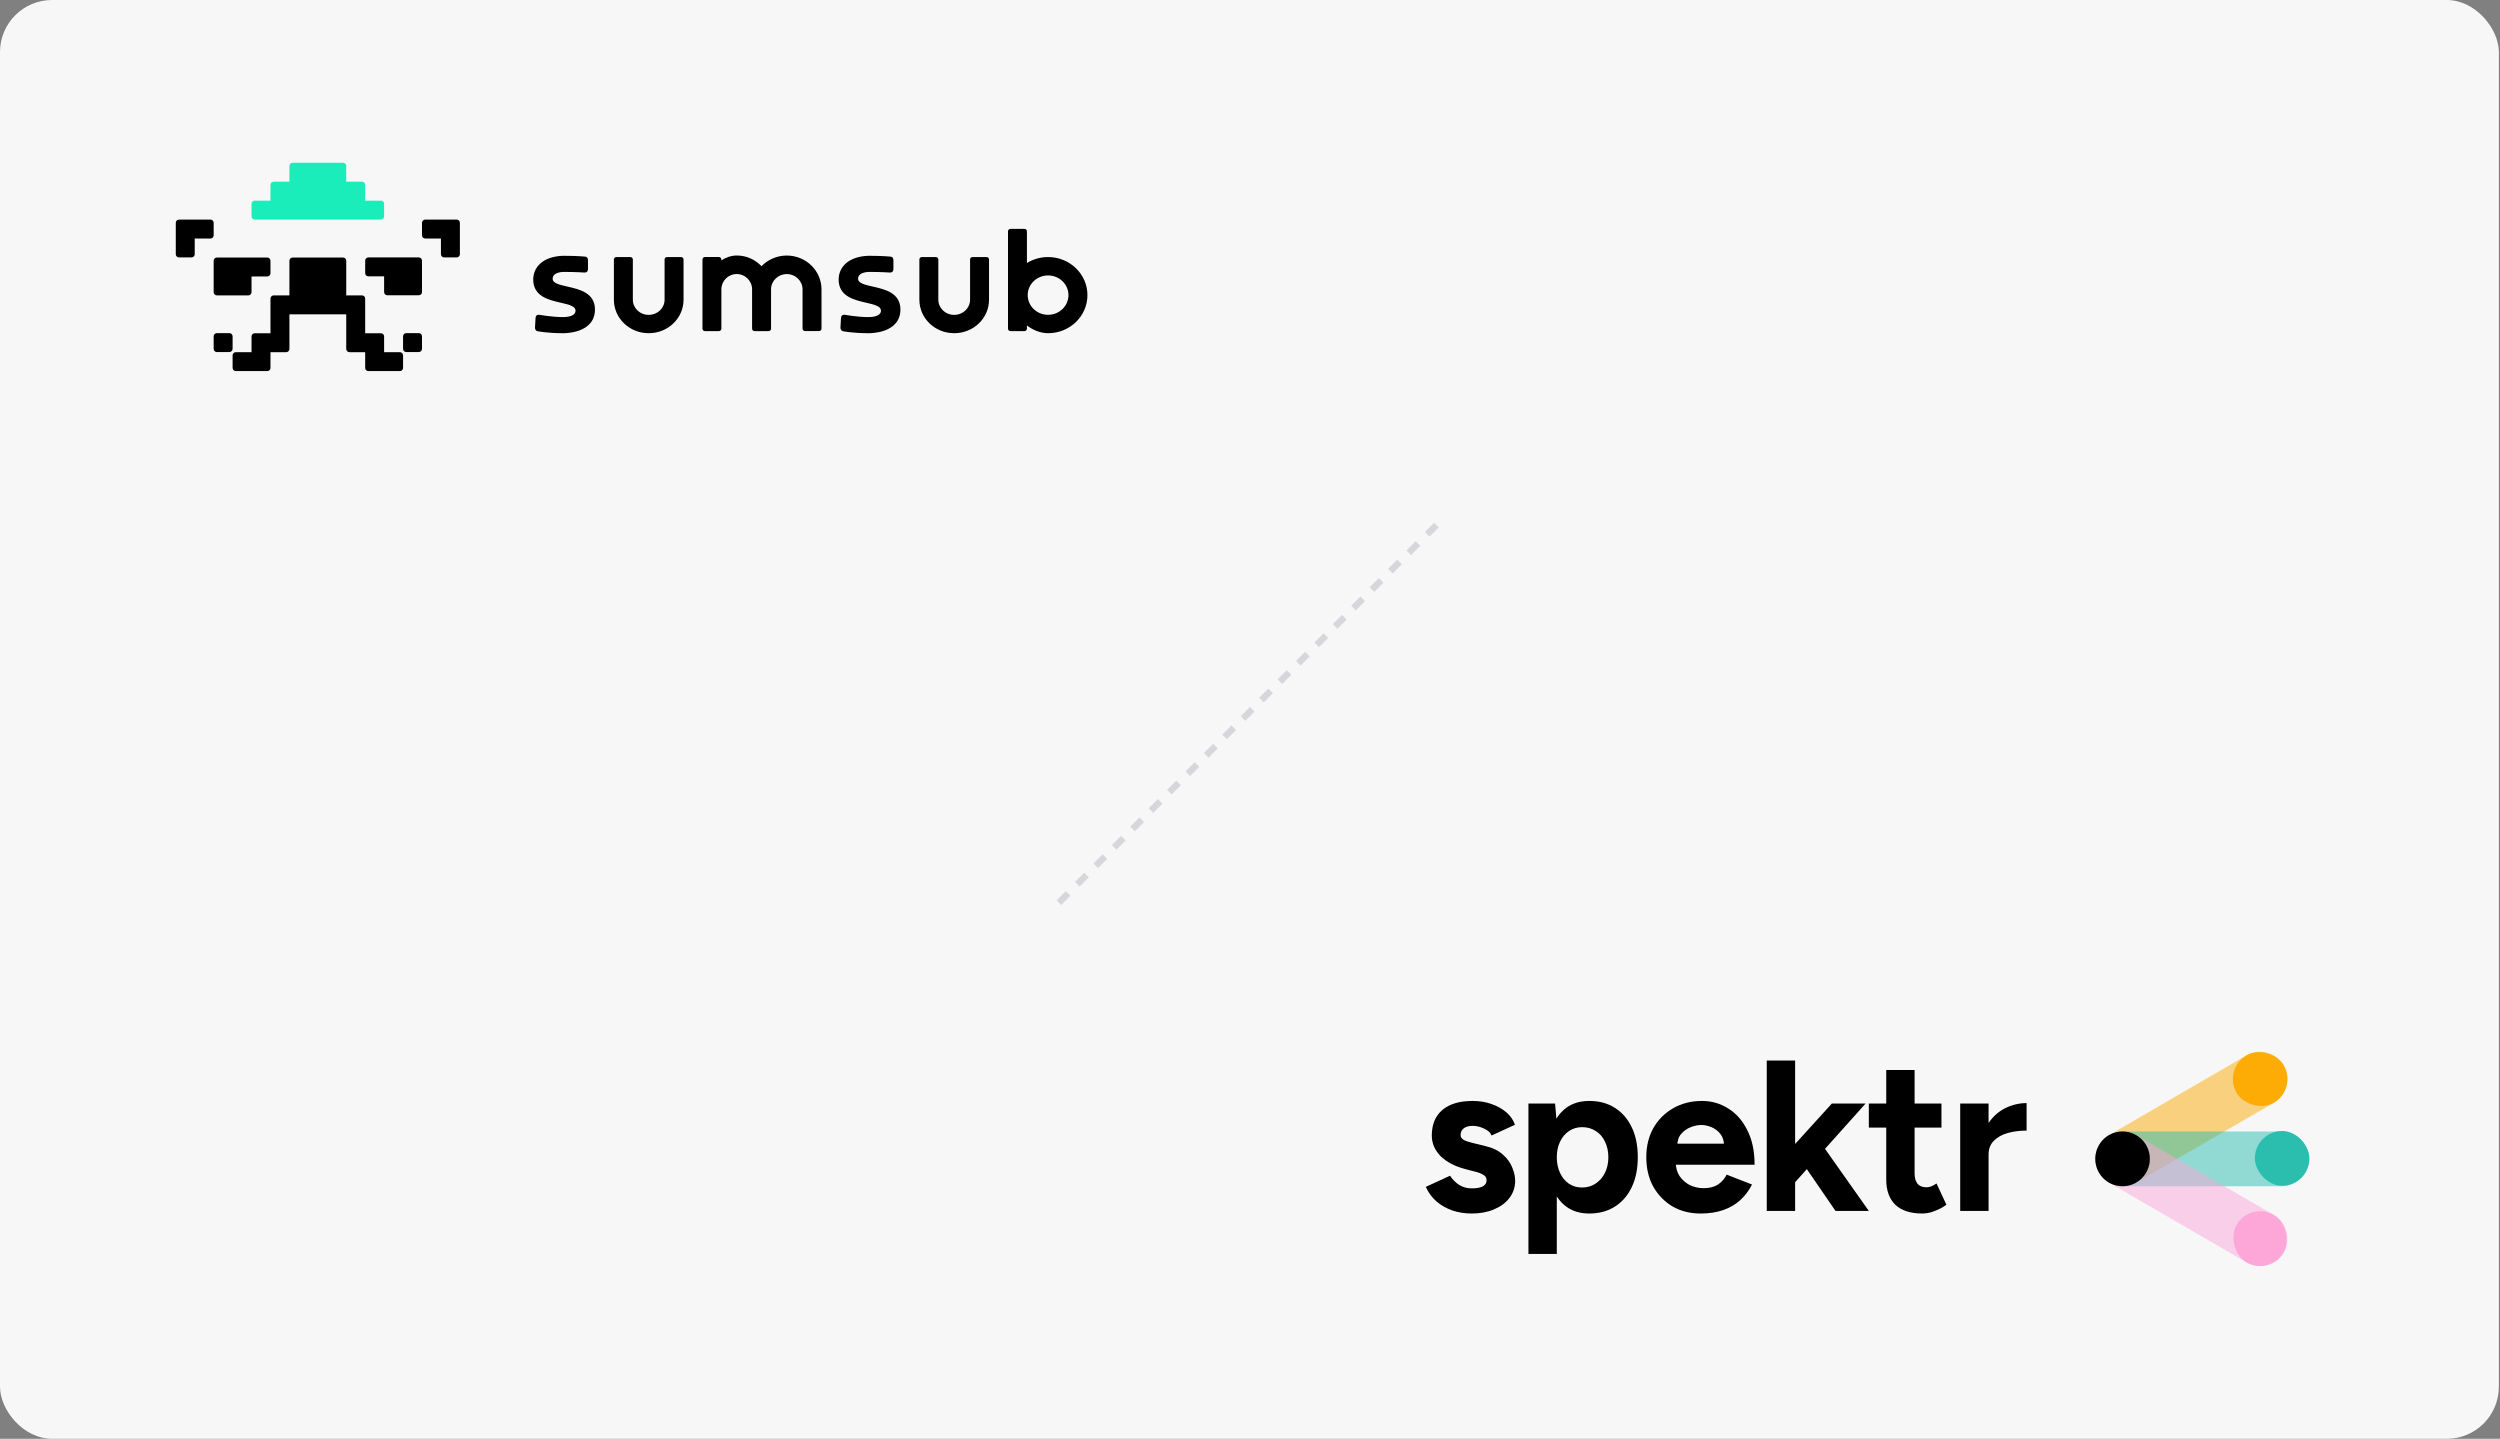 <svg width="384" height="221" viewBox="0 0 384 221" fill="none" xmlns="http://www.w3.org/2000/svg">
<rect x="0" y="0" width="384" height="221" fill="#808080" stroke="none"/>
<rect width="383.826" height="221" rx="8" fill="#F7F7F8"/>
<line x1="162.646" y1="138.646" x2="220.646" y2="80.646" stroke="#D7D7DB" stroke-dasharray="2 2"/>
<path d="M226.062 186.396C225.006 186.396 224.016 186.242 223.092 185.934C222.168 185.604 221.354 185.142 220.65 184.548C219.946 183.932 219.396 183.184 219 182.304L222.729 180.588C223.059 181.116 223.51 181.578 224.082 181.974C224.654 182.348 225.314 182.535 226.062 182.535C226.788 182.535 227.349 182.436 227.745 182.238C228.141 182.018 228.339 181.71 228.339 181.314C228.339 180.918 228.174 180.632 227.844 180.456C227.536 180.258 227.107 180.093 226.557 179.961L225.039 179.565C223.455 179.147 222.201 178.487 221.277 177.585C220.375 176.661 219.924 175.605 219.924 174.417C219.924 172.723 220.463 171.414 221.541 170.49C222.641 169.566 224.192 169.104 226.194 169.104C227.228 169.104 228.185 169.258 229.065 169.566C229.967 169.874 230.737 170.303 231.375 170.853C232.013 171.403 232.453 172.041 232.695 172.767L229.098 174.417C228.944 173.977 228.57 173.625 227.976 173.361C227.382 173.075 226.788 172.932 226.194 172.932C225.6 172.932 225.138 173.064 224.808 173.328C224.5 173.57 224.346 173.911 224.346 174.351C224.346 174.637 224.5 174.879 224.808 175.077C225.116 175.253 225.556 175.407 226.128 175.539L228.273 176.067C229.351 176.331 230.209 176.76 230.847 177.354C231.507 177.926 231.98 178.575 232.266 179.301C232.574 180.005 232.728 180.698 232.728 181.38C232.728 182.37 232.431 183.25 231.837 184.02C231.265 184.768 230.473 185.351 229.461 185.769C228.471 186.187 227.338 186.396 226.062 186.396Z" fill="black"/>
<path d="M234.768 192.6V169.5H238.86L239.124 172.536V192.6H234.768ZM244.107 186.396C242.721 186.396 241.544 186.044 240.576 185.34C239.63 184.636 238.904 183.635 238.398 182.337C237.892 181.039 237.639 179.51 237.639 177.75C237.639 175.968 237.892 174.439 238.398 173.163C238.904 171.865 239.63 170.864 240.576 170.16C241.544 169.456 242.721 169.104 244.107 169.104C245.625 169.104 246.934 169.456 248.034 170.16C249.156 170.864 250.025 171.865 250.641 173.163C251.257 174.439 251.565 175.968 251.565 177.75C251.565 179.51 251.257 181.039 250.641 182.337C250.025 183.635 249.156 184.636 248.034 185.34C246.934 186.044 245.625 186.396 244.107 186.396ZM242.985 182.403C243.777 182.403 244.47 182.205 245.064 181.809C245.68 181.413 246.164 180.863 246.516 180.159C246.868 179.455 247.044 178.652 247.044 177.75C247.044 176.848 246.868 176.045 246.516 175.341C246.186 174.637 245.713 174.098 245.097 173.724C244.503 173.328 243.81 173.13 243.018 173.13C242.27 173.13 241.599 173.328 241.005 173.724C240.411 174.12 239.949 174.67 239.619 175.374C239.289 176.056 239.124 176.848 239.124 177.75C239.124 178.652 239.289 179.455 239.619 180.159C239.949 180.863 240.4 181.413 240.972 181.809C241.566 182.205 242.237 182.403 242.985 182.403Z" fill="black"/>
<path d="M261.22 186.396C259.592 186.396 258.151 186.033 256.897 185.307C255.643 184.559 254.653 183.536 253.927 182.238C253.223 180.94 252.871 179.444 252.871 177.75C252.871 176.056 253.234 174.56 253.96 173.262C254.708 171.964 255.72 170.952 256.996 170.226C258.294 169.478 259.779 169.104 261.451 169.104C262.903 169.104 264.234 169.489 265.444 170.259C266.676 171.007 267.655 172.118 268.381 173.592C269.129 175.044 269.503 176.815 269.503 178.905H256.996L257.392 178.509C257.392 179.323 257.59 180.038 257.986 180.654C258.404 181.248 258.932 181.71 259.57 182.04C260.23 182.348 260.934 182.502 261.682 182.502C262.584 182.502 263.321 182.315 263.893 181.941C264.465 181.545 264.905 181.039 265.213 180.423L269.107 181.941C268.645 182.865 268.04 183.668 267.292 184.35C266.566 185.01 265.697 185.516 264.685 185.868C263.673 186.22 262.518 186.396 261.22 186.396ZM257.623 176.067L257.227 175.671H265.18L264.817 176.067C264.817 175.275 264.63 174.648 264.256 174.186C263.882 173.702 263.42 173.35 262.87 173.13C262.342 172.91 261.825 172.8 261.319 172.8C260.813 172.8 260.274 172.91 259.702 173.13C259.13 173.35 258.635 173.702 258.217 174.186C257.821 174.648 257.623 175.275 257.623 176.067Z" fill="black"/>
<path d="M275.533 181.809L272.926 178.806L281.374 169.5H286.555L275.533 181.809ZM271.375 186V162.9H275.731V186H271.375ZM281.935 186L276.457 178.014L279.295 175.011L287.05 186H281.935Z" fill="black"/>
<path d="M295.27 186.396C293.444 186.396 292.058 185.945 291.112 185.043C290.188 184.141 289.726 182.854 289.726 181.182V164.352H294.082V180.225C294.082 180.929 294.236 181.468 294.544 181.842C294.852 182.194 295.303 182.37 295.897 182.37C296.117 182.37 296.359 182.326 296.623 182.238C296.887 182.128 297.162 181.974 297.448 181.776L298.966 185.043C298.438 185.439 297.844 185.758 297.184 186C296.546 186.264 295.908 186.396 295.27 186.396ZM287.053 173.196V169.5H298.207V173.196H287.053Z" fill="black"/>
<path d="M304.158 177.321C304.158 175.539 304.499 174.065 305.181 172.899C305.885 171.733 306.776 170.864 307.854 170.292C308.954 169.72 310.098 169.434 311.286 169.434V173.658C310.274 173.658 309.317 173.779 308.415 174.021C307.535 174.263 306.82 174.659 306.27 175.209C305.72 175.759 305.445 176.463 305.445 177.321H304.158ZM301.089 186V169.5H305.445V186H301.089Z" fill="black"/>
<path opacity="0.5" d="M322.402 180.105C321.245 178.093 321.931 175.52 323.935 174.358L345.065 162.103C347.069 160.941 349.63 161.631 350.786 163.643C351.943 165.655 351.257 168.228 349.254 169.39L328.123 181.645C326.119 182.807 323.558 182.117 322.402 180.105Z" fill="#FCAC04"/>
<rect width="8.387" height="8.405" rx="4.194" transform="matrix(0.865 -0.502 0.498 0.867 341.438 164.208)" fill="#FCAC04"/>
<path opacity="0.5" d="M321.838 177.999C321.838 175.675 323.713 173.792 326.026 173.792H350.426C352.739 173.792 354.614 175.675 354.614 177.999C354.614 180.322 352.739 182.206 350.426 182.206H326.026C323.713 182.206 321.838 180.322 321.838 177.999Z" fill="#2BBEAF"/>
<rect x="346.348" y="173.719" width="8.376" height="8.414" rx="4.188" fill="#2BBEAF"/>
<path opacity="0.5" d="M322.402 175.898C323.558 173.886 326.119 173.196 328.123 174.358L349.254 186.613C351.257 187.775 351.943 190.348 350.786 192.36C349.63 194.372 347.069 195.062 345.065 193.9L323.935 181.645C321.931 180.483 321.245 177.91 322.402 175.898Z" fill="#FDA7D9"/>
<rect width="8.386" height="8.405" rx="4.193" transform="matrix(0.865 0.502 -0.498 0.867 345.619 184.506)" fill="#FDA7D9"/>
<path d="M322.402 175.898C323.558 173.886 326.119 173.196 328.123 174.358C330.126 175.52 330.812 178.093 329.656 180.105C328.499 182.117 325.938 182.806 323.935 181.645C321.931 180.483 321.245 177.91 322.402 175.898Z" fill="black"/>
<g clip-path="url(#clip0_10814_11149)">
<path fill-rule="evenodd" clip-rule="evenodd" d="M32.818 44.881C32.818 45.152 33.038 45.372 33.31 45.372H38.145C38.416 45.372 38.636 45.152 38.636 44.881V42.465H41.054C41.325 42.465 41.545 42.245 41.545 41.974V40.05C41.545 39.778 41.325 39.558 41.054 39.558H33.31C33.038 39.558 32.818 39.778 32.818 40.05V44.881ZM32.818 34.219C32.818 33.948 32.598 33.727 32.326 33.727H27.492C27.22 33.727 27 33.948 27 34.219V39.05C27 39.322 27.22 39.541 27.492 39.541H29.417C29.689 39.541 29.909 39.322 29.909 39.05V36.635H32.326C32.598 36.635 32.818 36.414 32.818 36.143V34.219ZM35.727 51.661C35.727 51.389 35.507 51.169 35.235 51.169H33.31C33.038 51.169 32.818 51.389 32.818 51.661V53.585C32.818 53.856 33.038 54.077 33.31 54.077H35.235C35.507 54.077 35.727 53.856 35.727 53.585V51.661ZM70.144 33.727H65.31C65.038 33.727 64.818 33.948 64.818 34.219V36.143C64.818 36.414 65.038 36.635 65.31 36.635H67.727V39.05C67.727 39.322 67.947 39.541 68.219 39.541H70.144C70.416 39.541 70.636 39.322 70.636 39.05V34.219C70.636 33.948 70.416 33.727 70.144 33.727ZM64.326 39.541H56.583C56.311 39.541 56.091 39.762 56.091 40.033V41.957C56.091 42.228 56.311 42.449 56.583 42.449H59V44.864C59 45.135 59.22 45.355 59.492 45.355H64.326C64.598 45.355 64.818 45.135 64.818 44.864V40.033C64.818 39.762 64.598 39.541 64.326 39.541ZM61.417 54.093H59V51.678C59 51.406 58.78 51.186 58.508 51.186H56.091V45.864C56.091 45.592 55.87 45.372 55.599 45.372H53.182V40.05C53.182 39.778 52.961 39.558 52.69 39.558H44.946C44.675 39.558 44.454 39.778 44.454 40.05V45.372H42.037C41.766 45.372 41.545 45.592 41.545 45.864V51.186H39.128C38.856 51.186 38.636 51.406 38.636 51.678V54.093H36.219C35.947 54.093 35.727 54.313 35.727 54.585V56.509C35.727 56.78 35.947 57 36.219 57H41.054C41.325 57 41.545 56.78 41.545 56.509V54.093H43.963C44.234 54.093 44.454 53.873 44.454 53.602V48.279H53.182V53.602C53.182 53.873 53.402 54.093 53.673 54.093H56.091V56.509C56.091 56.78 56.311 57 56.583 57H61.417C61.689 57 61.909 56.78 61.909 56.509V54.585C61.909 54.313 61.689 54.093 61.417 54.093ZM64.326 51.169H62.401C62.129 51.169 61.909 51.389 61.909 51.661V53.585C61.909 53.856 62.129 54.077 62.401 54.077H64.326C64.598 54.077 64.818 53.856 64.818 53.585V51.661C64.818 51.389 64.598 51.169 64.326 51.169Z" fill="black"/>
<path fill-rule="evenodd" clip-rule="evenodd" d="M39.127 33.727H58.507C58.778 33.727 58.998 33.507 58.998 33.235V31.31C58.998 31.038 58.778 30.818 58.507 30.818H56.089V28.401C56.089 28.129 55.869 27.909 55.597 27.909H53.18V25.492C53.18 25.22 52.96 25 52.688 25H44.945C44.673 25 44.453 25.22 44.453 25.492V27.909H42.036C41.764 27.909 41.544 28.129 41.544 28.401V30.818H39.127C38.855 30.818 38.635 31.038 38.635 31.31V33.235C38.635 33.507 38.855 33.727 39.127 33.727Z" fill="#1BEDBA"/>
<path fill-rule="evenodd" clip-rule="evenodd" d="M120.852 39.252C119.322 39.252 117.939 39.882 116.967 40.891C116.016 39.878 114.663 39.244 113.162 39.244C112.321 39.244 111.462 39.553 110.799 39.998V39.85C110.799 39.638 110.623 39.476 110.417 39.476H108.283C108.079 39.476 107.9 39.638 107.9 39.85V50.483C107.9 50.696 108.077 50.857 108.283 50.857H110.422C110.626 50.857 110.804 50.696 110.804 50.483V44.446C110.804 43.145 111.861 42.092 113.162 42.092C114.465 42.092 115.52 43.146 115.52 44.446V50.483C115.52 50.696 115.697 50.857 115.902 50.857H117.992C117.997 50.857 118.001 50.857 118.004 50.857H118.051C118.255 50.857 118.433 50.696 118.433 50.483V44.449C118.433 43.155 119.512 42.097 120.852 42.097C122.193 42.097 123.272 43.155 123.272 44.449V50.481C123.272 50.694 123.448 50.856 123.654 50.856H125.801C126.007 50.856 126.183 50.694 126.183 50.481V44.449C126.182 41.575 123.791 39.252 120.852 39.252ZM136.858 44.963C136.043 44.468 134.997 44.23 134.085 44.024L134.067 44.02C133.405 43.87 132.823 43.736 132.404 43.54C131.989 43.347 131.801 43.125 131.801 42.819C131.801 42.556 131.9 42.322 132.136 42.138C132.378 41.948 132.779 41.802 133.398 41.765C134.453 41.765 135.27 41.79 135.823 41.815C136.1 41.827 136.311 41.84 136.451 41.849C136.522 41.854 136.575 41.857 136.611 41.859C136.629 41.861 136.642 41.862 136.65 41.862L136.659 41.863H136.662L136.671 41.864H136.68C136.844 41.864 136.993 41.833 137.095 41.727C137.185 41.633 137.204 41.513 137.212 41.454C137.212 41.45 137.213 41.447 137.213 41.444C137.217 41.419 137.22 41.401 137.223 41.384L137.229 41.362V40.052C137.229 39.892 137.218 39.746 137.157 39.634C137.081 39.494 136.954 39.449 136.852 39.427L136.842 39.426L136.833 39.425H136.829L136.819 39.423C136.81 39.422 136.797 39.421 136.78 39.419C136.744 39.416 136.692 39.41 136.623 39.404C136.482 39.391 136.273 39.374 135.99 39.357C135.425 39.323 134.566 39.289 133.39 39.289H133.386H133.382C131.877 39.345 130.735 39.763 129.967 40.424C129.196 41.086 128.816 41.98 128.816 42.946C128.816 43.582 128.963 44.103 129.222 44.533C129.48 44.961 129.842 45.287 130.256 45.541C131.072 46.042 132.116 46.283 133.026 46.494L133.045 46.498C133.708 46.65 134.291 46.786 134.71 46.985C135.124 47.181 135.316 47.407 135.316 47.721C135.316 47.984 135.194 48.218 134.9 48.397C134.593 48.582 134.097 48.706 133.367 48.706C132.537 48.706 131.631 48.617 130.929 48.527C130.578 48.483 130.281 48.437 130.07 48.403C129.965 48.386 129.882 48.372 129.825 48.363C129.81 48.36 129.796 48.358 129.785 48.356C129.776 48.355 129.766 48.353 129.76 48.352L129.744 48.35L129.739 48.348L129.721 48.344H129.702C129.553 48.344 129.412 48.372 129.312 48.472C129.224 48.56 129.205 48.676 129.197 48.73C129.196 48.734 129.196 48.738 129.196 48.74C129.19 48.769 129.186 48.787 129.182 48.806L129.177 48.826L129.095 50.305V50.31C129.095 50.407 129.109 50.522 129.162 50.625C129.215 50.735 129.312 50.833 129.46 50.87L129.465 50.872L129.471 50.873L129.477 50.839C129.471 50.873 129.471 50.873 129.471 50.873L129.476 50.874C129.478 50.876 129.484 50.876 129.49 50.877C129.502 50.88 129.52 50.882 129.544 50.888C129.591 50.897 129.659 50.908 129.749 50.923C129.93 50.952 130.193 50.989 130.534 51.029C131.212 51.106 132.191 51.181 133.395 51.181H133.405C133.553 51.183 134.756 51.192 135.93 50.752C136.519 50.531 137.113 50.193 137.561 49.673C138.013 49.149 138.305 48.45 138.305 47.533C138.305 46.904 138.157 46.386 137.898 45.961C137.636 45.535 137.273 45.214 136.858 44.963ZM160.985 39.482C159.79 39.482 158.673 39.818 157.735 40.399V35.528C157.735 35.315 157.558 35.153 157.352 35.153H155.21C155.006 35.153 154.828 35.315 154.828 35.528V50.485C154.828 50.698 155.005 50.86 155.21 50.86H157.352C157.557 50.86 157.735 50.698 157.735 50.485V49.987C158.62 50.677 159.793 51.18 160.985 51.18C164.318 51.18 167.031 48.568 167.031 45.331C167.031 42.094 164.318 39.482 160.985 39.482ZM160.985 48.356C159.257 48.356 157.855 47.002 157.855 45.331C157.855 43.66 159.256 42.306 160.985 42.306C162.713 42.306 164.115 43.66 164.115 45.331C164.115 47.002 162.715 48.356 160.985 48.356ZM151.533 39.482H149.386C149.18 39.482 149.003 39.644 149.003 39.857V46.04C149.003 47.316 147.927 48.363 146.584 48.363C146.578 48.363 146.572 48.363 146.566 48.363C146.559 48.363 146.554 48.363 146.547 48.363C145.204 48.363 144.128 47.316 144.128 46.04V39.857C144.128 39.644 143.951 39.482 143.746 39.482H141.599C141.393 39.482 141.216 39.644 141.216 39.857V46.04C141.216 48.885 143.61 51.179 146.547 51.179C146.554 51.179 146.559 51.179 146.566 51.179C146.572 51.179 146.578 51.179 146.584 51.179C149.521 51.179 151.915 48.885 151.915 46.04V39.857C151.915 39.644 151.738 39.482 151.533 39.482ZM89.943 44.963C89.128 44.468 88.082 44.23 87.171 44.024L87.152 44.02C86.49 43.87 85.908 43.736 85.49 43.54C85.075 43.347 84.886 43.125 84.886 42.819C84.886 42.556 84.986 42.322 85.221 42.138C85.463 41.948 85.864 41.802 86.483 41.765C87.538 41.765 88.355 41.79 88.908 41.815C89.185 41.827 89.396 41.84 89.536 41.849C89.607 41.854 89.66 41.857 89.696 41.859C89.714 41.861 89.727 41.862 89.735 41.862L89.744 41.863H89.747L89.756 41.864H89.765C89.929 41.864 90.078 41.833 90.18 41.727C90.271 41.633 90.289 41.513 90.297 41.454C90.297 41.45 90.298 41.447 90.298 41.444C90.302 41.419 90.305 41.401 90.309 41.384L90.314 41.362V40.052C90.314 39.892 90.303 39.746 90.242 39.634C90.166 39.494 90.039 39.449 89.937 39.427L89.928 39.426L89.918 39.425H89.915L89.904 39.423C89.895 39.422 89.882 39.421 89.865 39.419C89.829 39.416 89.777 39.41 89.708 39.404C89.568 39.391 89.358 39.374 89.075 39.357C88.51 39.323 87.651 39.289 86.475 39.289H86.471H86.467C84.962 39.345 83.82 39.763 83.052 40.424C82.282 41.086 81.902 41.98 81.902 42.946C81.902 43.582 82.049 44.103 82.308 44.533C82.566 44.961 82.929 45.287 83.342 45.541C84.158 46.042 85.203 46.283 86.113 46.494L86.131 46.498C86.795 46.65 87.377 46.786 87.796 46.985C88.21 47.181 88.402 47.407 88.402 47.721C88.402 47.984 88.281 48.218 87.986 48.397C87.68 48.582 87.184 48.706 86.453 48.706C85.623 48.706 84.717 48.617 84.015 48.527C83.665 48.483 83.367 48.437 83.156 48.403C83.052 48.386 82.968 48.372 82.912 48.363C82.896 48.36 82.883 48.358 82.871 48.356C82.862 48.355 82.853 48.353 82.846 48.352L82.831 48.35L82.825 48.348L82.807 48.344H82.787C82.638 48.344 82.497 48.372 82.397 48.472C82.309 48.56 82.29 48.676 82.282 48.73C82.281 48.734 82.281 48.738 82.281 48.74C82.275 48.769 82.272 48.787 82.268 48.806L82.262 48.826L82.177 50.304V50.309C82.177 50.406 82.192 50.52 82.244 50.624C82.298 50.733 82.395 50.831 82.543 50.869L82.548 50.87L82.553 50.872L82.559 50.838C82.553 50.872 82.553 50.872 82.553 50.872H82.554L82.558 50.873C82.561 50.874 82.566 50.874 82.573 50.876C82.584 50.878 82.603 50.881 82.626 50.886C82.673 50.895 82.742 50.907 82.832 50.921C83.013 50.95 83.276 50.988 83.616 51.027C84.294 51.104 85.273 51.18 86.478 51.18H86.487C86.635 51.181 87.838 51.191 89.013 50.75C89.602 50.53 90.196 50.191 90.644 49.672C91.095 49.148 91.387 48.449 91.387 47.532C91.387 46.902 91.239 46.385 90.98 45.959C90.721 45.535 90.358 45.214 89.943 44.963ZM104.61 39.482H102.463C102.257 39.482 102.08 39.644 102.08 39.857V46.04C102.08 47.316 101.004 48.363 99.661 48.363C99.654 48.363 99.649 48.363 99.642 48.363C99.636 48.363 99.631 48.363 99.624 48.363C98.281 48.363 97.205 47.316 97.205 46.04V39.857C97.205 39.644 97.028 39.482 96.823 39.482H94.675C94.47 39.482 94.293 39.644 94.293 39.857V46.04C94.293 48.885 96.686 51.179 99.624 51.179C99.631 51.179 99.636 51.179 99.642 51.179C99.649 51.179 99.654 51.179 99.661 51.179C102.597 51.179 104.992 48.885 104.992 46.04V39.857C104.992 39.644 104.815 39.482 104.61 39.482Z" fill="black"/>
</g>
<defs>
<clipPath id="clip0_10814_11149">
<rect width="141" height="32" fill="white" transform="translate(27 25)"/>
</clipPath>
</defs>
</svg>
